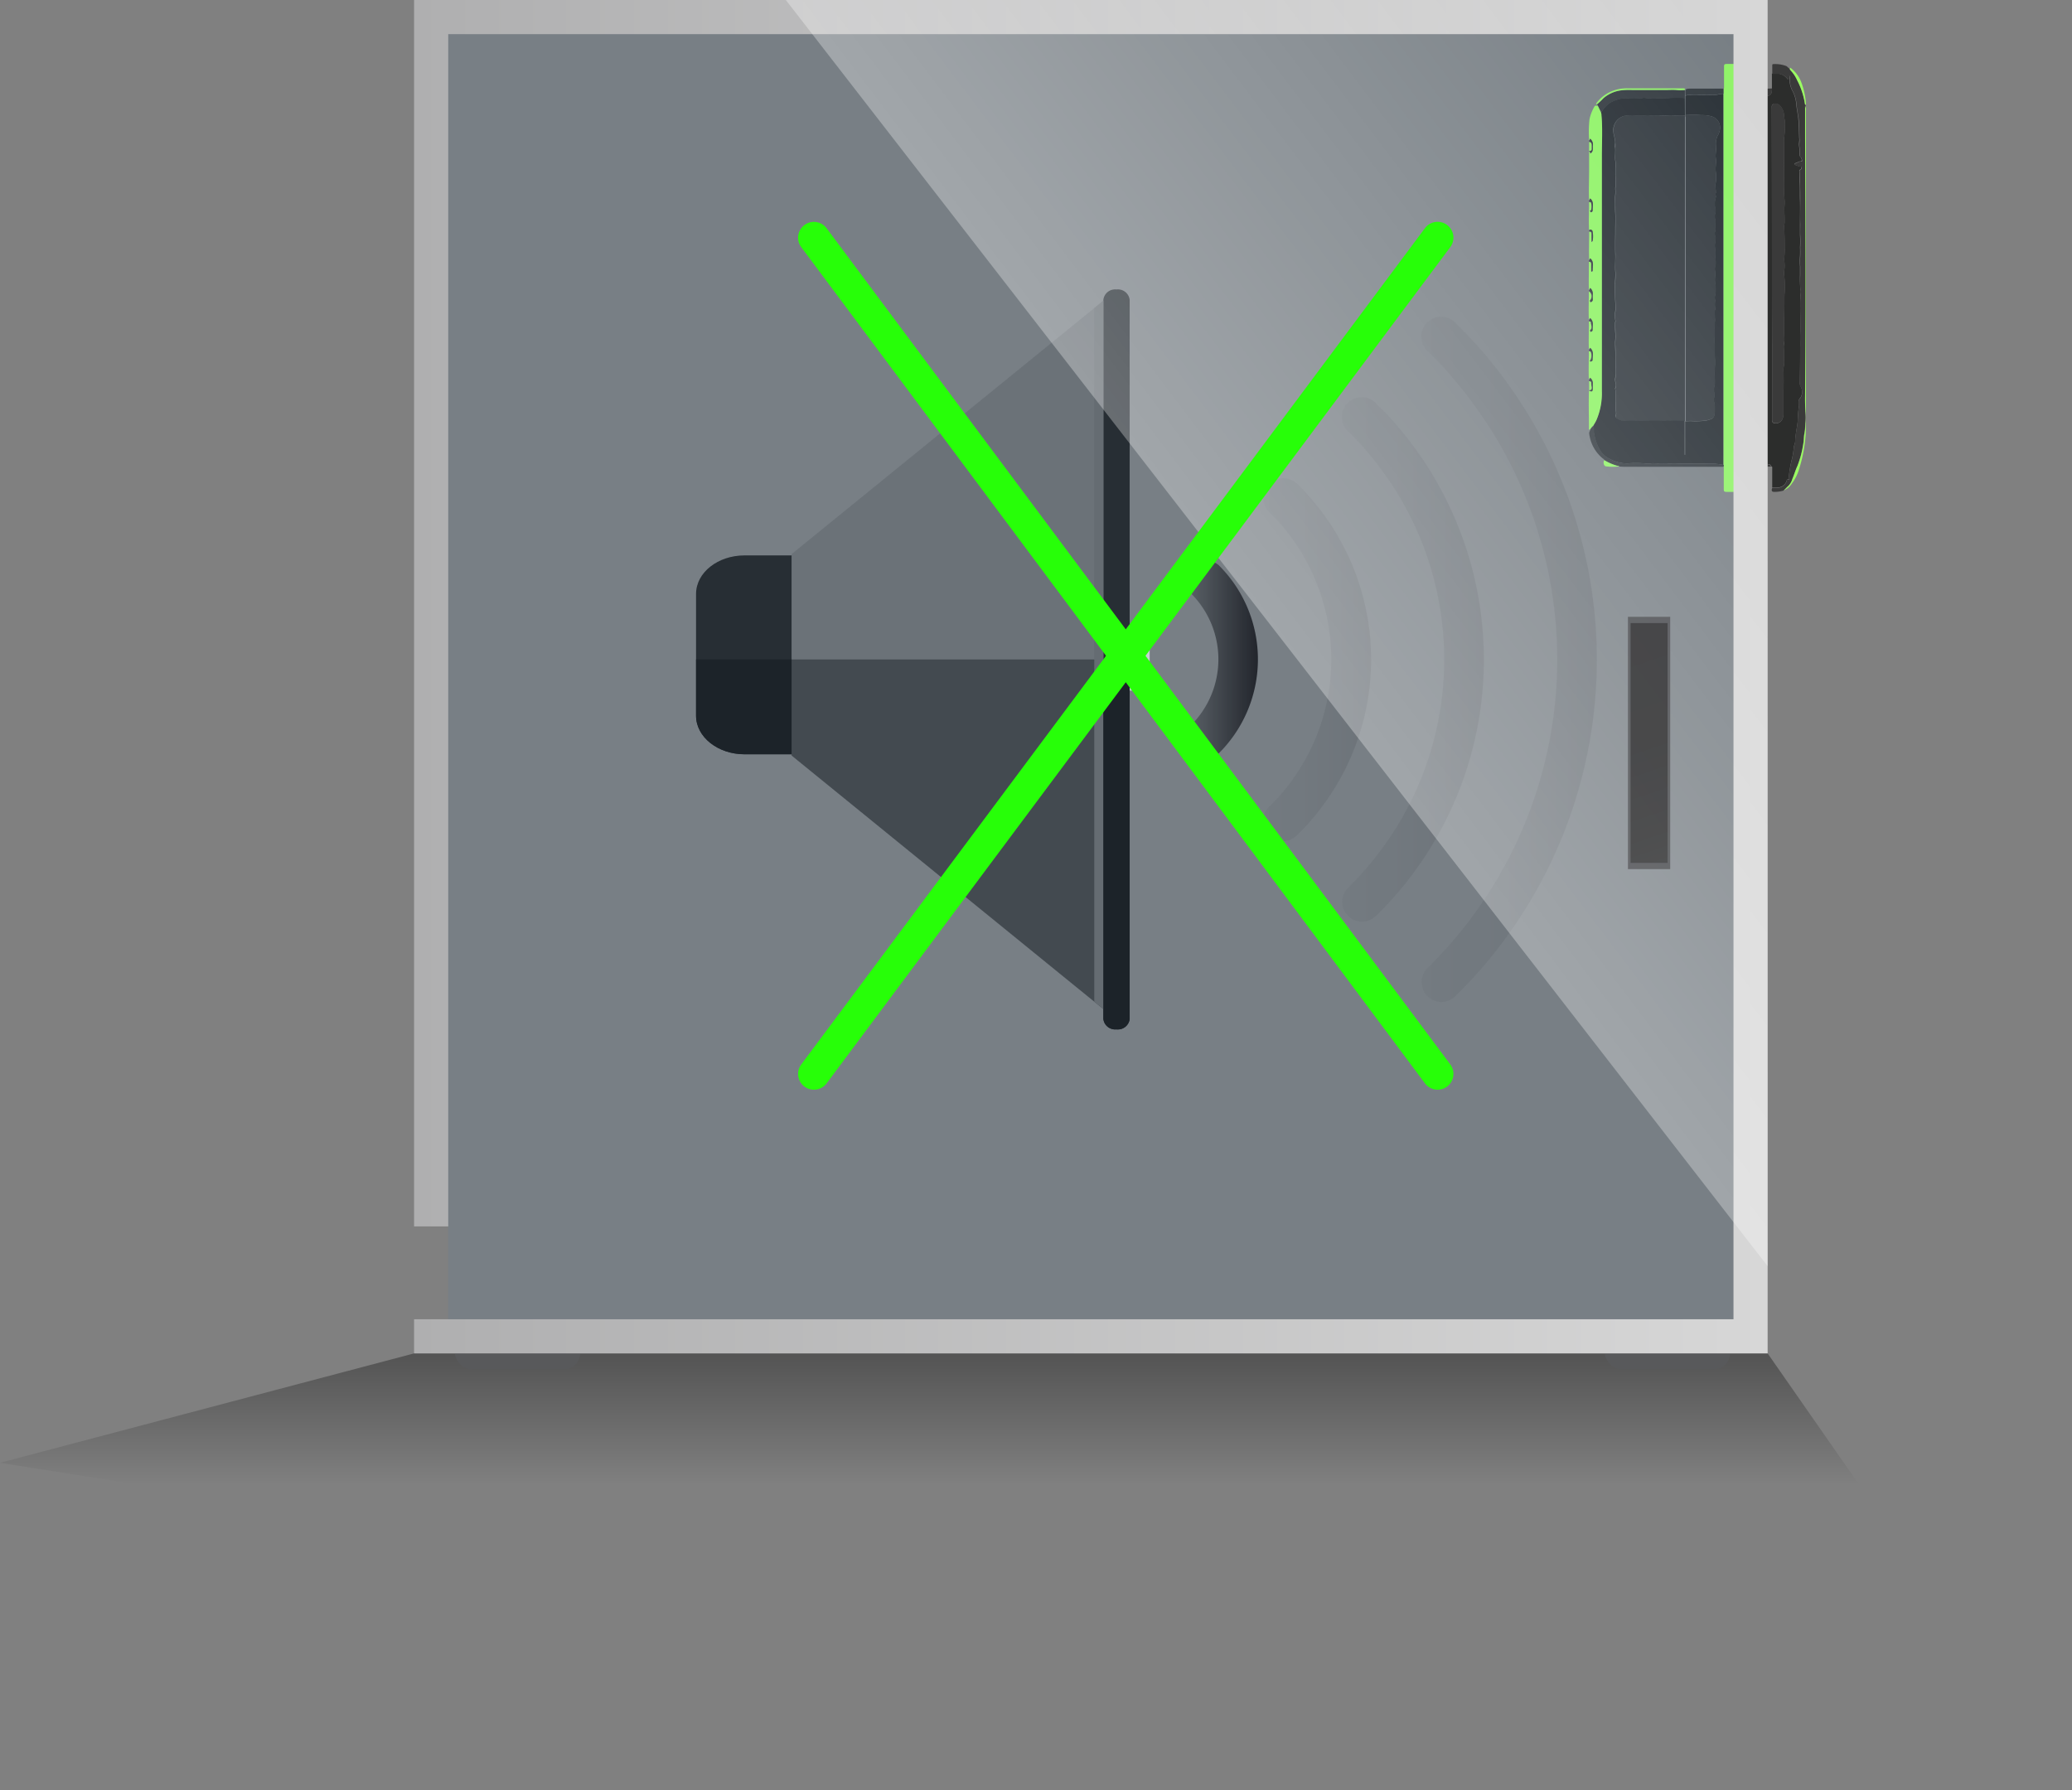 <?xml version="1.0" encoding="UTF-8"?> <svg xmlns="http://www.w3.org/2000/svg" xmlns:xlink="http://www.w3.org/1999/xlink" width="416.63" height="360.01" viewBox="0 0 416.63 360.01"><rect x="0" y="0" width="416.63" height="360.01" fill="#808080" stroke="none"/><defs><style>.cls-1,.cls-3,.cls-4{opacity:0.13;}.cls-1{fill:url(#Dégradé_sans_nom_83);}.cls-2{fill:url(#Dégradé_sans_nom_83-2);}.cls-3{fill:url(#Dégradé_sans_nom_83-3);}.cls-4{fill:url(#Dégradé_sans_nom_83-4);}.cls-5{fill:#d6d6d6;}.cls-6{fill:#727272;}.cls-7{fill:#474747;}.cls-8{fill:#282828;}.cls-9{fill:#6b6b6b;}.cls-10{fill:#1c1c1c;}.cls-11{fill:url(#Dégradé_sans_nom_77);}.cls-12{fill:#58595b;}.cls-13{fill:#3a3a3a;}.cls-14{fill:#2c2d2c;}.cls-15{fill:#9afe61;}.cls-16{fill:url(#Dégradé_sans_nom_52);}.cls-17{fill:#1b75bc;opacity:0.08;}.cls-18{opacity:0.6;fill:url(#Dégradé_sans_nom_3);}.cls-19{fill:#414042;}.cls-19,.cls-20{opacity:0.54;}.cls-20{fill:url(#Dégradé_sans_nom_15);}.cls-21{fill:#27ff08;}</style><linearGradient id="Dégradé_sans_nom_83" x1="253.89" y1="132.75" x2="275.65" y2="132.75" gradientUnits="userSpaceOnUse"><stop offset="0" stop-color="#646464"></stop><stop offset="1" stop-color="#231f20"></stop></linearGradient><linearGradient id="Dégradé_sans_nom_83-2" x1="237.94" y1="132.75" x2="252.94" y2="132.75" xlink:href="#Dégradé_sans_nom_83"></linearGradient><linearGradient id="Dégradé_sans_nom_83-3" x1="285.82" y1="132.75" x2="321.08" y2="132.75" xlink:href="#Dégradé_sans_nom_83"></linearGradient><linearGradient id="Dégradé_sans_nom_83-4" x1="269.86" y1="132.75" x2="298.37" y2="132.75" xlink:href="#Dégradé_sans_nom_83"></linearGradient><linearGradient id="Dégradé_sans_nom_77" x1="208.31" y1="222.93" x2="208.31" y2="298.49" gradientUnits="userSpaceOnUse"><stop offset="0"></stop><stop offset="1" stop-opacity="0"></stop></linearGradient><linearGradient id="Dégradé_sans_nom_52" x1="83.26" y1="136.09" x2="355.43" y2="136.09" gradientUnits="userSpaceOnUse"><stop offset="0" stop-color="#afafb0"></stop><stop offset="1" stop-color="#d7d7d7"></stop></linearGradient><linearGradient id="Dégradé_sans_nom_3" x1="142.66" y1="213.7" x2="372.09" y2="39.93" gradientUnits="userSpaceOnUse"><stop offset="0" stop-color="#fff"></stop><stop offset="1" stop-color="#fff" stop-opacity="0"></stop></linearGradient><linearGradient id="Dégradé_sans_nom_15" x1="322.18" y1="121.65" x2="341.08" y2="177.42" gradientUnits="userSpaceOnUse"><stop offset="0" stop-color="#2d2c2c"></stop><stop offset="0.51" stop-color="#302f2f"></stop><stop offset="0.82" stop-color="#383737"></stop><stop offset="1" stop-color="#414040"></stop></linearGradient></defs><title>montage_bd10</title><g id="Calque_2" data-name="Calque 2"><g id="Calque_1-2" data-name="Calque 1"><path class="cls-1" d="M257.87,169.17a4,4,0,0,1-2.77-6.83,41.38,41.38,0,0,0,.26-59.2A4,4,0,1,1,261,97.48a49.34,49.34,0,0,1-.31,70.57A4,4,0,0,1,257.87,169.17Z"></path><path class="cls-2" d="M241.92,153a4,4,0,0,1-2.75-6.86,18.69,18.69,0,0,0,.24-26.87,4,4,0,0,1,5.59-5.66,26.65,26.65,0,0,1-.34,38.28A4,4,0,0,1,241.92,153Z"></path><path class="cls-3" d="M289.8,201.5a4,4,0,0,1-2.78-6.82,86.83,86.83,0,0,0,.27-123.86,4,4,0,1,1,5.59-5.66,94.78,94.78,0,0,1-.29,135.21A4,4,0,0,1,289.8,201.5Z"></path><path class="cls-4" d="M273.84,185.34a4,4,0,0,1-2.78-6.82A64.13,64.13,0,0,0,271.33,87a4,4,0,1,1,5.59-5.66,72.08,72.08,0,0,1-.3,102.9A4,4,0,0,1,273.84,185.34Z"></path><g id="_Groupe_" data-name="&lt;Groupe&gt;"><path id="_Rectangle_" data-name="&lt;Rectangle&gt;" class="cls-5" d="M225.81,126.61h3.36a2,2,0,0,1,2,2v8.28a2,2,0,0,1-2,2h-3.36a0,0,0,0,1,0,0V126.61A0,0,0,0,1,225.81,126.61Z"></path><polygon id="_Tracé_" data-name="&lt;Tracé&gt;" class="cls-6" points="221.86 60.47 221.86 202.91 220.03 201.43 159.17 151.93 159.17 111.43 220.03 61.95 221.86 60.47"></polygon><polygon id="_Tracé_2" data-name="&lt;Tracé&gt;" class="cls-7" points="221.86 132.61 221.86 202.91 220.03 201.43 159.17 151.93 159.17 132.61 221.86 132.61"></polygon><path id="_Tracé_3" data-name="&lt;Tracé&gt;" class="cls-8" d="M159.17,111.69v40h-9.45c-5.38,0-9.76-3.48-9.76-7.76V119.43c0-4.28,4.38-7.74,9.76-7.74Z"></path><path id="_Tracé_4" data-name="&lt;Tracé&gt;" class="cls-8" d="M227.15,60.29V204.93a2.39,2.39,0,0,1-2.62,2.08h-.08a2.39,2.39,0,0,1-2.59-2.08V60.29a2.37,2.37,0,0,1,2.59-2.08h.08A2.38,2.38,0,0,1,227.15,60.29Z"></path><polygon id="_Tracé_5" data-name="&lt;Tracé&gt;" class="cls-9" points="221.86 60.47 221.86 202.91 220.03 201.43 220.03 61.95 221.86 60.47"></polygon><path id="_Tracé_6" data-name="&lt;Tracé&gt;" class="cls-10" d="M159.17,132.61v19.07h-9.45c-5.38,0-9.76-3.48-9.76-7.76V132.61Z"></path><path id="_Tracé_7" data-name="&lt;Tracé&gt;" class="cls-10" d="M227.15,132.61v72.32a2.39,2.39,0,0,1-2.62,2.08h-.08a2.39,2.39,0,0,1-2.59-2.08V132.61Z"></path></g><polygon class="cls-11" points="83.26 272.17 0 294.17 416.63 360.01 355.43 272.17 83.26 272.17"></polygon><rect class="cls-12" x="91.47" y="268.68" width="25.21" height="6.71" rx="3.36" ry="3.36"></rect><rect class="cls-12" x="322.7" y="268.68" width="25.21" height="6.71" rx="3.36" ry="3.36"></rect><path class="cls-13" d="M338.8,23.24c0,.15,0,.3,0,.44q0,30.27,0,60.54c0,.15,0,.3,0,.44a18.36,18.36,0,0,0-2.26,0c-.41.05-.8-.11-1.16,0a7.38,7.38,0,0,1-1.66,0c-.54,0-1.11,0-1.65,0l-1.93.06c-1,0-2.07-.11-3.11,0a2.87,2.87,0,0,1-1.85-.55.49.49,0,0,1-.24-.63,1.78,1.78,0,0,0,0-.84,15.87,15.87,0,0,1,0-1.89c0-.73,0-1.46,0-2.18,0-.17-.22-.32-.11-.51a1.34,1.34,0,0,0,.08-.9c0-.36-.21-.76-.1-1.07a5.77,5.77,0,0,0,.07-2.05c0-.92,0-1.84,0-2.76s-.07-1.66-.09-2.49a14,14,0,0,0,.11-1.46c-.09-.78-.08-1.57-.12-2.35,0-.18.12-.34.07-.53a5,5,0,0,1,0-1.95,7.63,7.63,0,0,0,0-1.68,33.34,33.34,0,0,1-.09-3.39c0-1,.2-1.94.08-2.88-.14-1.17,0-2.33,0-3.49-.1-1.63,0-3.27,0-4.9,0-1.1.05-2.21,0-3.3-.05-.87,0-1.73-.08-2.6-.06-.68.17-1.34.1-2a2.28,2.28,0,0,1,0-.63,14.31,14.31,0,0,0,0-2.42c0-.46,0-.94,0-1.4a7,7,0,0,0,0-1.36c-.18-.9,0-1.79-.05-2.68,0-.36.05-.74,0-1.12,0-.9-.44-1.72-.37-2.63a3,3,0,0,1,2.24-2.81,11.15,11.15,0,0,1,2.3-.07,16.23,16.23,0,0,1,2.25.07c.48,0,1-.11,1.42-.06,1.13.14,2.26,0,3.39,0C336.92,23.26,337.86,23.14,338.8,23.24Z"></path><path class="cls-14" d="M338.8,23.24c-.94-.1-1.88,0-2.82,0-1.13-.06-2.25.1-3.39,0-.45-.05-.95.07-1.42.06a16.23,16.23,0,0,0-2.25-.07,11.15,11.15,0,0,0-2.3.07A3,3,0,0,0,324.38,26c-.06.91.36,1.73.37,2.63,0,.38-.09.76,0,1.12.1.89-.13,1.78.05,2.68a7,7,0,0,1,0,1.36c0,.46,0,.94,0,1.4a14.31,14.31,0,0,1,0,2.42,2.28,2.28,0,0,0,0,.63c.07.68-.15,1.35-.1,2,.07.86,0,1.73.08,2.6.07,1.1,0,2.2,0,3.3,0,1.63-.07,3.27,0,4.9.07,1.17-.11,2.32,0,3.49.11.94-.1,1.92-.08,2.88a33.34,33.34,0,0,0,.09,3.39,7.63,7.63,0,0,1,0,1.68,5,5,0,0,0,0,1.95c.06.2-.07.35-.07.53,0,.78,0,1.57.12,2.35a14,14,0,0,1-.11,1.46c0,.83.07,1.66.09,2.49s0,1.84,0,2.76a5.77,5.77,0,0,1-.07,2.05c-.11.31.06.71.1,1.07a1.34,1.34,0,0,1-.08.9c-.11.19.11.34.11.51,0,.73,0,1.46,0,2.18a15.87,15.87,0,0,0,0,1.89,1.78,1.78,0,0,1,0,.84.49.49,0,0,0,.24.63,2.87,2.87,0,0,0,1.85.55c1-.1,2.07,0,3.11,0l1.93-.06c.54,0,1.11,0,1.65,0a7.38,7.38,0,0,0,1.66,0c.37-.11.76.05,1.16,0a18.36,18.36,0,0,1,2.26,0v6.88h.11V84.76a8.47,8.47,0,0,1,1.27-.06,15.17,15.17,0,0,0,2.56-.07A4.43,4.43,0,0,0,344,84.3a1.05,1.05,0,0,0,.71-1,7.13,7.13,0,0,0-.06-2.41,1.85,1.85,0,0,1,0-.89,2.68,2.68,0,0,0,0-1.13,3.46,3.46,0,0,1,0-1,4.54,4.54,0,0,0,.15-1.25,12.47,12.47,0,0,1,0-2.82,10.36,10.36,0,0,0,0-1.87c-.14-.92,0-1.85-.07-2.78a7.92,7.92,0,0,1,0-1.2c.07-1.06-.09-2.14.07-3.18.13-.87-.25-1.72.06-2.56a.45.45,0,0,0,0-.29,4.43,4.43,0,0,1,0-1.41c0-.29-.16-.6-.07-.85a5.27,5.27,0,0,0,.15-1.78c0-.45-.08-.89-.12-1.33-.05-.72.15-1.42,0-2.16s.34-1.47,0-2.22c0,0,0,0,0,0a9.73,9.73,0,0,0,0-2.39,2.12,2.12,0,0,1,0-.74,8.34,8.34,0,0,0,.11-1.06c0-.45-.27-.86-.12-1.3a1.63,1.63,0,0,0,.07-.83c-.11-.6.12-1.2-.05-1.83a2.41,2.41,0,0,1,.05-1.19,2.06,2.06,0,0,0,0-.92,4.18,4.18,0,0,1,.11-2.23.29.29,0,0,0,0-.32.43.43,0,0,1,0-.55.52.52,0,0,0,0-.52A2.72,2.72,0,0,1,345,36.7a7.56,7.56,0,0,0,0-2.1c-.12-1,.14-1.86,0-2.8-.1-.76.11-1.54.06-2.33a3.69,3.69,0,0,1,.27-2.08,3.83,3.83,0,0,0,.49-1.28,2.34,2.34,0,0,0-1.4-2.62,6.46,6.46,0,0,0-2.28-.34,19.74,19.74,0,0,0-3.24,0V19.26a1.75,1.75,0,0,1,.79-.12c.56,0,1.13,0,1.7,0a6.85,6.85,0,0,1,1.45,0c.6.07,1.2-.1,1.79-.05s1.26-.22,1.9-.23c0,.31,0,.63,0,.94q0,36.58,0,73.16c0,.18,0,.36,0,.54a14,14,0,0,0-3.26-.28c-.59,0-1.21,0-1.8,0-1.06,0-2.11,0-3.17,0-.85,0-1.72.12-2.56,0-1.12-.12-2.24,0-3.35-.07-.33,0-.64.14-1,.09a25.45,25.45,0,0,0-4-.07,6.74,6.74,0,0,1-2.51-.35,8.12,8.12,0,0,1-2-1,4.87,4.87,0,0,1-1-1,9.69,9.69,0,0,1-1.35-3.51c-.14-.57,0-1.15-.2-1.69.21-.37.45-.74.63-1.13a13.58,13.58,0,0,0,1.08-5.84q0-23.65,0-47.3c0-2.83.17-5.66-.1-8.49l0-.11-.07-.31a.39.39,0,0,0,.34-.24,5,5,0,0,1,2.42-2c.36-.15.77-.25,1.14-.37a5.17,5.17,0,0,1,1.65-.1,13.85,13.85,0,0,1,2.33,0c.32.06.7-.16,1-.08a5.07,5.07,0,0,0,1.48.05c1.42,0,2.84.06,4.26-.08a16.68,16.68,0,0,1,2.29.08Z"></path><path class="cls-15" d="M346.57,93.51c0-.18,0-.36,0-.54q0-36.58,0-73.16c0-.31,0-.63,0-.94v-1c.15-.17.09-.38.09-.57,0-1.31,0-2.61,0-3.92,0-.36.06-.52.48-.52q2.75,0,5.5,0c.39,0,.46.14.46.49,0,1.5,0,3,0,4.51q0,.67,0,1.35c0,.26,0,.53,0,.79q0,36.5,0,73c0,.18,0,.36,0,.54v.38c0,1.49,0,3,0,4.46,0,.45-.13.55-.56.54q-2.7,0-5.4,0c-.4,0-.54-.09-.53-.52,0-1.32,0-2.64,0-4,0-.18.05-.37-.07-.53Z"></path><path class="cls-14" d="M353.14,93.51c0-.18,0-.36,0-.54q0-36.5,0-73c0-.26,0-.53,0-.79a16.6,16.6,0,0,1,1.66.12c1.09.07,1.48-.22,1.49-1.3v-.2l0-3a6.14,6.14,0,0,0,1,0,2.53,2.53,0,0,1,2,.94c.07.09.14.22.27.18s.09-.2.09-.3,0-.36,0-.55a.73.73,0,0,1,.19.7,4.76,4.76,0,0,0,.63,2.62,6.56,6.56,0,0,1,.69,2.4c.07.83.23,1.65.35,2.46.24,1.59.17,3.18.28,4.77,0,.45-.12.88-.05,1.32a7.72,7.72,0,0,1,.09,1.69.52.52,0,0,0,.15.45,1.26,1.26,0,0,1,.27.52c.11.29,0,.46-.27.45s-.61.24-.92.33-.21.31,0,.41a3.7,3.7,0,0,0,.8.26c.15,0,.32,0,.35.2a.4.4,0,0,1-.2.42c-.1.07-.24.09-.22.28.07.86,0,1.74.08,2.6.07,1.13,0,2.27.06,3.4.05,1.57,0,3.14,0,4.71,0,.75,0,1.5,0,2.25a16.54,16.54,0,0,1,0,2.42,17.31,17.31,0,0,1,0,1.75,10.78,10.78,0,0,0,0,2.1c0,.55,0,1.1,0,1.65A23.4,23.4,0,0,0,362,58a2.7,2.7,0,0,1,.09.93A17.08,17.08,0,0,0,362,61.5c0,1.12.07,2.25.06,3.37s-.12,2.16-.08,3.24c0,.84,0,1.67,0,2.5q0,3.16-.1,6.32a1.4,1.4,0,0,0,.2.79A2.17,2.17,0,0,1,362,80c-.41.38-.33.79-.32,1.23,0,.11.07.23.05.34a27.78,27.78,0,0,0-.25,3.13c-.13,1.35-.48,2.67-.51,4,0,.47-.27.89-.29,1.35a15.82,15.82,0,0,1-.34,2.15,23.69,23.69,0,0,0-.68,4c0,.06.08.25-.09.19s-.28.14-.33.29a1.86,1.86,0,0,1-2,1.33c-.3,0-.6,0-.89,0q0-1.88,0-3.76c0-.18.08-.41-.21-.48a.4.4,0,0,0-.42-.38C354.83,93.59,354,93.35,353.14,93.51ZM356.3,53q0,8.35,0,16.7,0,7.38,0,14.76c0,.36.11.57.44.66a1.45,1.45,0,0,0,1.56-.67,2.17,2.17,0,0,0,.29-1.09c0-1.6,0-3.2,0-4.79a36.81,36.81,0,0,0,0-3.88c-.06-.66.21-1.35.15-2-.08-1,0-1.93-.08-2.9,0-.51.17-1,.13-1.51a40.34,40.34,0,0,1-.07-4.06c0-1.67.06-3.35.09-5a19.22,19.22,0,0,0,0-3.27c-.16-1,.11-2.05,0-3.09a4,4,0,0,1-.06-.92,14,14,0,0,0,.09-2.25c0-1.29,0-2.58-.1-3.86,0-.47.12-.92.09-1.38,0-.67,0-1.34-.05-2,0-.89.14-1.79,0-2.67-.12-1.19,0-2.38-.06-3.57s0-2.65,0-4c0-1.16,0-2.32,0-3.48a4.49,4.49,0,0,1,0-.92,17,17,0,0,0,.17-3.28c0-.41-.17-.76-.15-1.16a3.4,3.4,0,0,0-.79-2.09,1.42,1.42,0,0,0-1.31-.39c-.49.18-.37.6-.37,1Q356.3,37.42,356.3,53Z"></path><path class="cls-13" d="M338.91,23.14a19.74,19.74,0,0,1,3.24,0,6.46,6.46,0,0,1,2.28.34,2.34,2.34,0,0,1,1.4,2.62,3.83,3.83,0,0,1-.49,1.28,3.69,3.69,0,0,0-.27,2.08c0,.78-.16,1.57-.06,2.33.13.94-.13,1.85,0,2.8a7.56,7.56,0,0,1,0,2.1,2.72,2.72,0,0,0,.05,1.55.52.52,0,0,1,0,.52.43.43,0,0,0,0,.55.29.29,0,0,1,0,.32,4.18,4.18,0,0,0-.11,2.23,2.06,2.06,0,0,1,0,.92,2.41,2.41,0,0,0-.05,1.19c.17.63-.06,1.22.05,1.83a1.63,1.63,0,0,1-.07.83c-.15.44.14.85.12,1.3a8.34,8.34,0,0,1-.11,1.06,2.12,2.12,0,0,0,0,.74,9.73,9.73,0,0,1,0,2.39s0,0,0,0c.36.74-.09,1.5,0,2.22s-.09,1.44,0,2.16c0,.44.12.88.12,1.33a5.27,5.27,0,0,1-.15,1.78c-.09.26.06.57.07.85a4.43,4.43,0,0,0,0,1.41.45.45,0,0,1,0,.29c-.3.84.08,1.69-.06,2.56-.16,1,0,2.12-.07,3.18a7.92,7.92,0,0,0,0,1.2c.08.93-.07,1.86.07,2.78a10.36,10.36,0,0,1,0,1.87,12.47,12.47,0,0,0,0,2.82,4.54,4.54,0,0,1-.15,1.25,3.46,3.46,0,0,0,0,1,2.68,2.68,0,0,1,0,1.13,1.85,1.85,0,0,0,0,.89,7.13,7.13,0,0,1,.06,2.41,1.05,1.05,0,0,1-.71,1,4.43,4.43,0,0,1-1.28.33,15.17,15.17,0,0,1-2.56.07,8.47,8.47,0,0,0-1.27.06c0-.15,0-.3,0-.44q0-30.37,0-60.73C338.89,23.43,338.9,23.29,338.91,23.14Z"></path><path class="cls-15" d="M322,22.87c.27,2.83.1,5.66.1,8.49q0,23.65,0,47.3A13.58,13.58,0,0,1,321,84.5c-.18.39-.42.75-.63,1.13a3,3,0,0,0-.66.8c-.25,0-.21-.16-.21-.29,0-2.54-.09-5.07,0-7.61.51.32.7.22.72-.37,0-.31,0-.63,0-.94a1.36,1.36,0,0,0-.54-1.25l-.2.4c-.08-1.92,0-3.84,0-5.76.12,0,.27,0,.36.14a2.07,2.07,0,0,1-.07,1.68c-.05.05-.17.05-.11.17a.18.18,0,0,0,.25.08c.12-.06.27-.13.27-.27,0-.84.33-1.77-.49-2.46l-.2.36c-.08-1.89,0-3.79,0-5.68.13.06.38,0,.37.17,0,.53.41,1.11-.13,1.6-.11.1,0,.13,0,.19s.08.17.18.12.28-.18.28-.32c0-.83.33-1.74-.51-2.43l-.2.39c-.08-1.92,0-3.84,0-5.76a1.23,1.23,0,0,1,.29,1.76.22.22,0,0,0-.05.33c.11.19.23,0,.32,0a.46.46,0,0,0,.19-.43,6.79,6.79,0,0,1,0-1,1.47,1.47,0,0,0-.53-1.3l-.21.47c-.06-1.92,0-3.85,0-5.77.35,0,.5.15.47.51s0,.79,0,1.19c0,.12-.07.26.08.29s.21-.13.21-.23c0-.83.35-1.76-.51-2.44l-.2.39c-.07-1.92,0-3.84,0-5.76.34,0,.49.17.47.53s0,1,0,1.57c.14-.13.19-.15.2-.19a5,5,0,0,0,0-1.91.43.43,0,0,0-.69-.29c-.09-1.89,0-3.79,0-5.68.13.05.34,0,.39.16a2.66,2.66,0,0,1,0,1.51c0,.1-.34,0-.14.25.05.06.07.18.17.15s.3-.17.29-.31c0-.83.35-1.76-.5-2.45l-.2.39c-.1-2,0-4,0-6.05,0-1.27,0-2.55,0-3.82.23.06.2.29.23.42.63-.34.47-.92.51-1.46a1.55,1.55,0,0,0-.53-1.5l-.2.38a23.63,23.63,0,0,1,.07-4.31,8.42,8.42,0,0,1,1-2.57c.19-.37.49,0,.68-.2l.6,1.26.07.31Z"></path><path class="cls-13" d="M356.35,98.08c.3,0,.6,0,.89,0a1.86,1.86,0,0,0,2-1.33c.06-.14,0-.39.33-.29s.09-.13.09-.19a23.69,23.69,0,0,1,.68-4,15.82,15.82,0,0,0,.34-2.15c0-.45.28-.88.29-1.35,0-1.36.38-2.68.51-4a27.78,27.78,0,0,1,.25-3.13c0-.1,0-.22-.05-.34,0-.44-.09-.85.32-1.23a2.17,2.17,0,0,0,.06-2.33,1.4,1.4,0,0,1-.2-.79q.06-3.16.1-6.32c0-.83.05-1.66,0-2.5,0-1.08.07-2.16.08-3.24s-.1-2.25-.06-3.37a17.08,17.08,0,0,1,.14-2.61A2.7,2.7,0,0,0,362,58a23.4,23.4,0,0,1,0-2.72c0-.55,0-1.1,0-1.65a10.78,10.78,0,0,1,0-2.1,17.31,17.31,0,0,0,0-1.75,16.54,16.54,0,0,0,0-2.42c-.05-.75,0-1.5,0-2.25-.07-1.57,0-3.14,0-4.71,0-1.13,0-2.26-.06-3.4-.06-.86,0-1.73-.08-2.6,0-.19.13-.21.22-.28a.4.4,0,0,0,.2-.42c0-.18-.21-.17-.35-.2a3.7,3.7,0,0,1-.8-.26c-.2-.1-.32-.31,0-.41s.55-.35.92-.33.38-.16.27-.45a1.26,1.26,0,0,0-.27-.52.52.52,0,0,1-.15-.45,7.72,7.72,0,0,0-.09-1.69c-.06-.44.08-.87.05-1.32-.11-1.59,0-3.18-.28-4.77-.13-.82-.28-1.63-.35-2.46a6.56,6.56,0,0,0-.69-2.4,4.76,4.76,0,0,1-.63-2.62.73.73,0,0,0-.19-.7c0,.18,0,.36,0,.55s.05.26-.09.3-.2-.09-.27-.18a2.53,2.53,0,0,0-2-.94,6.14,6.14,0,0,1-1,0q0-.84,0-1.68c0-.16,0-.27.25-.28a6.42,6.42,0,0,1,2.52.37c.32.13.45.46.77.55a.44.44,0,0,0,.16.39,6.9,6.9,0,0,1,1.3,1.95,15.12,15.12,0,0,1,1.59,4.85s.08.09.12.14l0,.24c0,2.1-.05,4.19,0,6.29,0,17.31.1,34.61,0,51.92A32,32,0,0,0,363,82.8a12.62,12.62,0,0,1,0,2.4,14.1,14.1,0,0,1-.2,2c-.15.63-.08,1.35-.22,2a20.43,20.43,0,0,1-1.2,4.55c-.38.82-.63,1.73-1,2.57a3.41,3.41,0,0,1-.79,1.41c-.36.29-.65.65-1,.94a6.67,6.67,0,0,1-1.8.25c-.47,0-.58-.15-.52-.56C356.33,98.24,356.34,98.16,356.35,98.08Z"></path><path class="cls-13" d="M321.88,22.45l-.6-1.26L321.1,21a15.21,15.21,0,0,0,1.31-1.24,6.81,6.81,0,0,1,3.24-1.54,13.12,13.12,0,0,1,2.55-.12c2.22,0,4.44,0,6.65,0,.74,0,1.47-.08,2.21,0a7.34,7.34,0,0,0,1.73,0v1.67a16.68,16.68,0,0,0-2.29-.08c-1.42.14-2.84,0-4.26.08a5.07,5.07,0,0,1-1.48-.05c-.31-.08-.69.14-1,.08a13.85,13.85,0,0,0-2.33,0,5.17,5.17,0,0,0-1.65.1c-.37.12-.78.22-1.14.37a5,5,0,0,0-2.42,2A.39.39,0,0,1,321.88,22.45Z"></path><path class="cls-13" d="M319.74,86.42a3,3,0,0,1,.66-.8c.23.54.06,1.13.2,1.69a9.69,9.69,0,0,0,1.35,3.51,4.87,4.87,0,0,0,1,1,8.12,8.12,0,0,0,2,1,6.74,6.74,0,0,0,2.51.35,25.45,25.45,0,0,1,4,.07c.34,0,.65-.11,1-.09,1.11.08,2.23-.05,3.35.07.84.09,1.7,0,2.56,0,1.05,0,2.11,0,3.17,0,.58,0,1.21,0,1.8,0a14,14,0,0,1,3.26.28v.37H327.1c-.51,0-1,0-1.54-.06-.06-.14-.2-.09-.3-.11a10.36,10.36,0,0,1-2.68-1.16c0-.19-.19-.26-.32-.36a7.63,7.63,0,0,1-2.71-5C319.52,86.87,319.73,86.68,319.74,86.42Z"></path><path class="cls-15" d="M358.64,98.63c.37-.28.65-.64,1-.94a3.41,3.41,0,0,0,.79-1.41c.36-.84.61-1.75,1-2.57a20.43,20.43,0,0,0,1.2-4.55c.14-.64.07-1.36.22-2a14.1,14.1,0,0,0,.2-2,12.62,12.62,0,0,0,0-2.4,32,32,0,0,1-.09-3.27c.14-17.31.08-34.61,0-51.92,0-2.1,0-4.19,0-6.29a1.47,1.47,0,0,1,.17.92q0,7.58,0,15.15,0,23.74,0,47.49a29.23,29.23,0,0,1-1.37,9.47,9.23,9.23,0,0,1-1.51,3A3.56,3.56,0,0,1,358.64,98.63Z"></path><path class="cls-13" d="M346.55,17.82v1c-.64,0-1.25.28-1.9.23s-1.19.12-1.79.05a6.85,6.85,0,0,0-1.45,0c-.57.06-1.14,0-1.7,0a1.75,1.75,0,0,0-.79.12c-.1-1.39-.1-1.39,1.24-1.4Z"></path><path class="cls-15" d="M338.79,18.09a7.34,7.34,0,0,1-1.73,0c-.74-.05-1.47,0-2.21,0-2.22,0-4.44,0-6.65,0a13.12,13.12,0,0,0-2.55.12,6.81,6.81,0,0,0-3.24,1.54A15.21,15.21,0,0,1,321.1,21c-.36-.15,0-.3,0-.39a7.3,7.3,0,0,1,3.29-2.38,7.85,7.85,0,0,1,2.77-.47h11.16C338.53,17.8,338.86,17.66,338.79,18.09Z"></path><path class="cls-13" d="M356.3,17.78V18c0,1.08-.4,1.37-1.49,1.3a16.6,16.6,0,0,0-1.66-.12q0-.67,0-1.35A26.89,26.89,0,0,0,356.3,17.78Z"></path><path class="cls-15" d="M363.06,21.08s-.11-.09-.12-.14a15.12,15.12,0,0,0-1.59-4.85,6.9,6.9,0,0,0-1.3-1.95.44.44,0,0,1-.16-.39c.11-.26.2,0,.27,0a6.58,6.58,0,0,1,2.11,3,15.13,15.13,0,0,1,.86,4.05C363.14,20.92,363.19,21,363.06,21.08Z"></path><path class="cls-15" d="M322.58,92.53a10.36,10.36,0,0,0,2.68,1.16c.1,0,.24,0,.3.11a10.58,10.58,0,0,1-2.5,0C322.51,93.82,322.28,93.09,322.58,92.53Z"></path><path class="cls-13" d="M353.14,93.51c.84-.16,1.69.08,2.54-.05a.4.4,0,0,1,.42.38l-3,0Z"></path><path class="cls-13" d="M319.54,76.37l.2-.4a1.36,1.36,0,0,1,.54,1.25c0,.31,0,.63,0,.94,0,.59-.22.69-.72.37a.12.12,0,0,0,0-.07c.46,0,.54-.27.49-.65a3.94,3.94,0,0,1-.07-.69c0-.32-.12-.46-.42-.46Z"></path><path class="cls-13" d="M319.55,28.27l.2-.38a1.55,1.55,0,0,1,.53,1.5c0,.53.12,1.11-.51,1.46,0-.14,0-.37-.23-.42a.12.12,0,0,0,0-.07c.4,0,.56-.16.51-.57,0-.23,0-.46,0-.69s-.14-.54-.5-.54Z"></path><path class="cls-13" d="M319.54,58.37l.21-.47a1.47,1.47,0,0,1,.53,1.3,6.79,6.79,0,0,0,0,1,.46.46,0,0,1-.19.43c-.09.06-.2.23-.32,0a.22.22,0,0,1,.05-.33,1.23,1.23,0,0,0-.29-1.76Z"></path><path class="cls-13" d="M319.54,64.34l.2-.39c.83.68.46,1.6.51,2.43,0,.15-.14.26-.28.32s-.14,0-.18-.12-.13-.09,0-.19c.54-.48.1-1.06.13-1.6,0-.16-.25-.11-.37-.17Z"></path><path class="cls-13" d="M319.55,40.29l.2-.39c.84.69.46,1.62.5,2.45,0,.14-.15.26-.29.31s-.12-.09-.17-.15c-.2-.21.11-.15.14-.25a2.66,2.66,0,0,0,0-1.51c0-.18-.26-.11-.39-.16Z"></path><path class="cls-13" d="M319.55,70.31l.2-.36c.82.7.48,1.62.49,2.46,0,.14-.15.21-.27.27a.18.18,0,0,1-.25-.08c-.06-.11.06-.11.11-.17a2.07,2.07,0,0,0,.07-1.68c-.1-.12-.24-.09-.36-.14Z"></path><path class="cls-13" d="M319.54,52.32l.2-.39c.86.68.47,1.6.51,2.44,0,.1-.08.26-.21.23s-.09-.17-.08-.29c0-.4,0-.79,0-1.19s-.12-.52-.47-.51Z"></path><path class="cls-13" d="M319.55,46.26a.43.43,0,0,1,.69.29,5,5,0,0,1,0,1.91s-.06.06-.2.19c0-.59,0-1.08,0-1.57s-.13-.52-.47-.53Z"></path><path class="cls-15" d="M319.53,28.56c.36,0,.48.22.5.54s0,.46,0,.69c.05.4-.1.59-.51.57Q319.53,29.45,319.53,28.56Z"></path><path class="cls-15" d="M319.53,76.66c.3,0,.44.14.42.46a3.94,3.94,0,0,0,.07.69c.05.38,0,.66-.49.65Z"></path><path class="cls-13" d="M322,22.87l0-.11Z"></path><path class="cls-13" d="M356.3,53q0-15.58,0-31.16c0-.36-.12-.79.37-1a1.42,1.42,0,0,1,1.31.39,3.4,3.4,0,0,1,.79,2.09c0,.4.15.75.15,1.16a17,17,0,0,1-.17,3.28,4.49,4.49,0,0,0,0,.92c0,1.16,0,2.32,0,3.48,0,1.33-.08,2.66,0,4s-.07,2.38.06,3.57c.09.88-.06,1.78,0,2.67,0,.66,0,1.33.05,2,0,.46-.11.91-.09,1.38.06,1.29.1,2.58.1,3.86a14,14,0,0,1-.09,2.25,4,4,0,0,0,.06.92c.07,1-.2,2.07,0,3.09a19.22,19.22,0,0,1,0,3.27c0,1.67-.06,3.35-.09,5a40.34,40.34,0,0,0,.07,4.06c0,.52-.17,1-.13,1.51.07,1,0,1.93.08,2.9.06.66-.21,1.35-.15,2a36.81,36.81,0,0,1,0,3.88c0,1.6,0,3.2,0,4.79a2.17,2.17,0,0,1-.29,1.09,1.45,1.45,0,0,1-1.56.67c-.33-.09-.44-.3-.44-.66q0-7.38,0-14.76Q356.3,61.35,356.3,53Z"></path><polygon class="cls-16" points="348.56 0 90.13 0 83.26 0 83.26 6.87 83.26 246.63 90.13 246.63 90.13 6.87 348.56 6.87 348.56 265.3 114.61 265.3 90.13 265.3 83.26 265.3 83.26 272.17 90.13 272.17 348.56 272.17 355.43 272.17 355.43 265.3 355.43 6.87 355.43 0 348.56 0"></polygon><rect class="cls-17" x="90.13" y="6.87" width="258.43" height="258.43"></rect><polygon class="cls-18" points="158.01 0 355.43 254.62 355.43 0 158.01 0"></polygon><rect class="cls-19" x="327.34" y="124.04" width="8.5" height="50.74"></rect><rect class="cls-20" x="327.87" y="125.3" width="7.44" height="48.23"></rect><path class="cls-21" d="M163.66,219.14a3.18,3.18,0,0,1-2.55-5.08L286.52,45.89a3.18,3.18,0,1,1,5.1,3.8L166.22,217.86A3.18,3.18,0,0,1,163.66,219.14Z"></path><path class="cls-21" d="M289.07,219.14a3.18,3.18,0,0,1-2.55-1.28L161.11,49.7a3.18,3.18,0,1,1,5.1-3.8L291.62,214.06a3.18,3.18,0,0,1-2.55,5.08Z"></path></g></g></svg> 